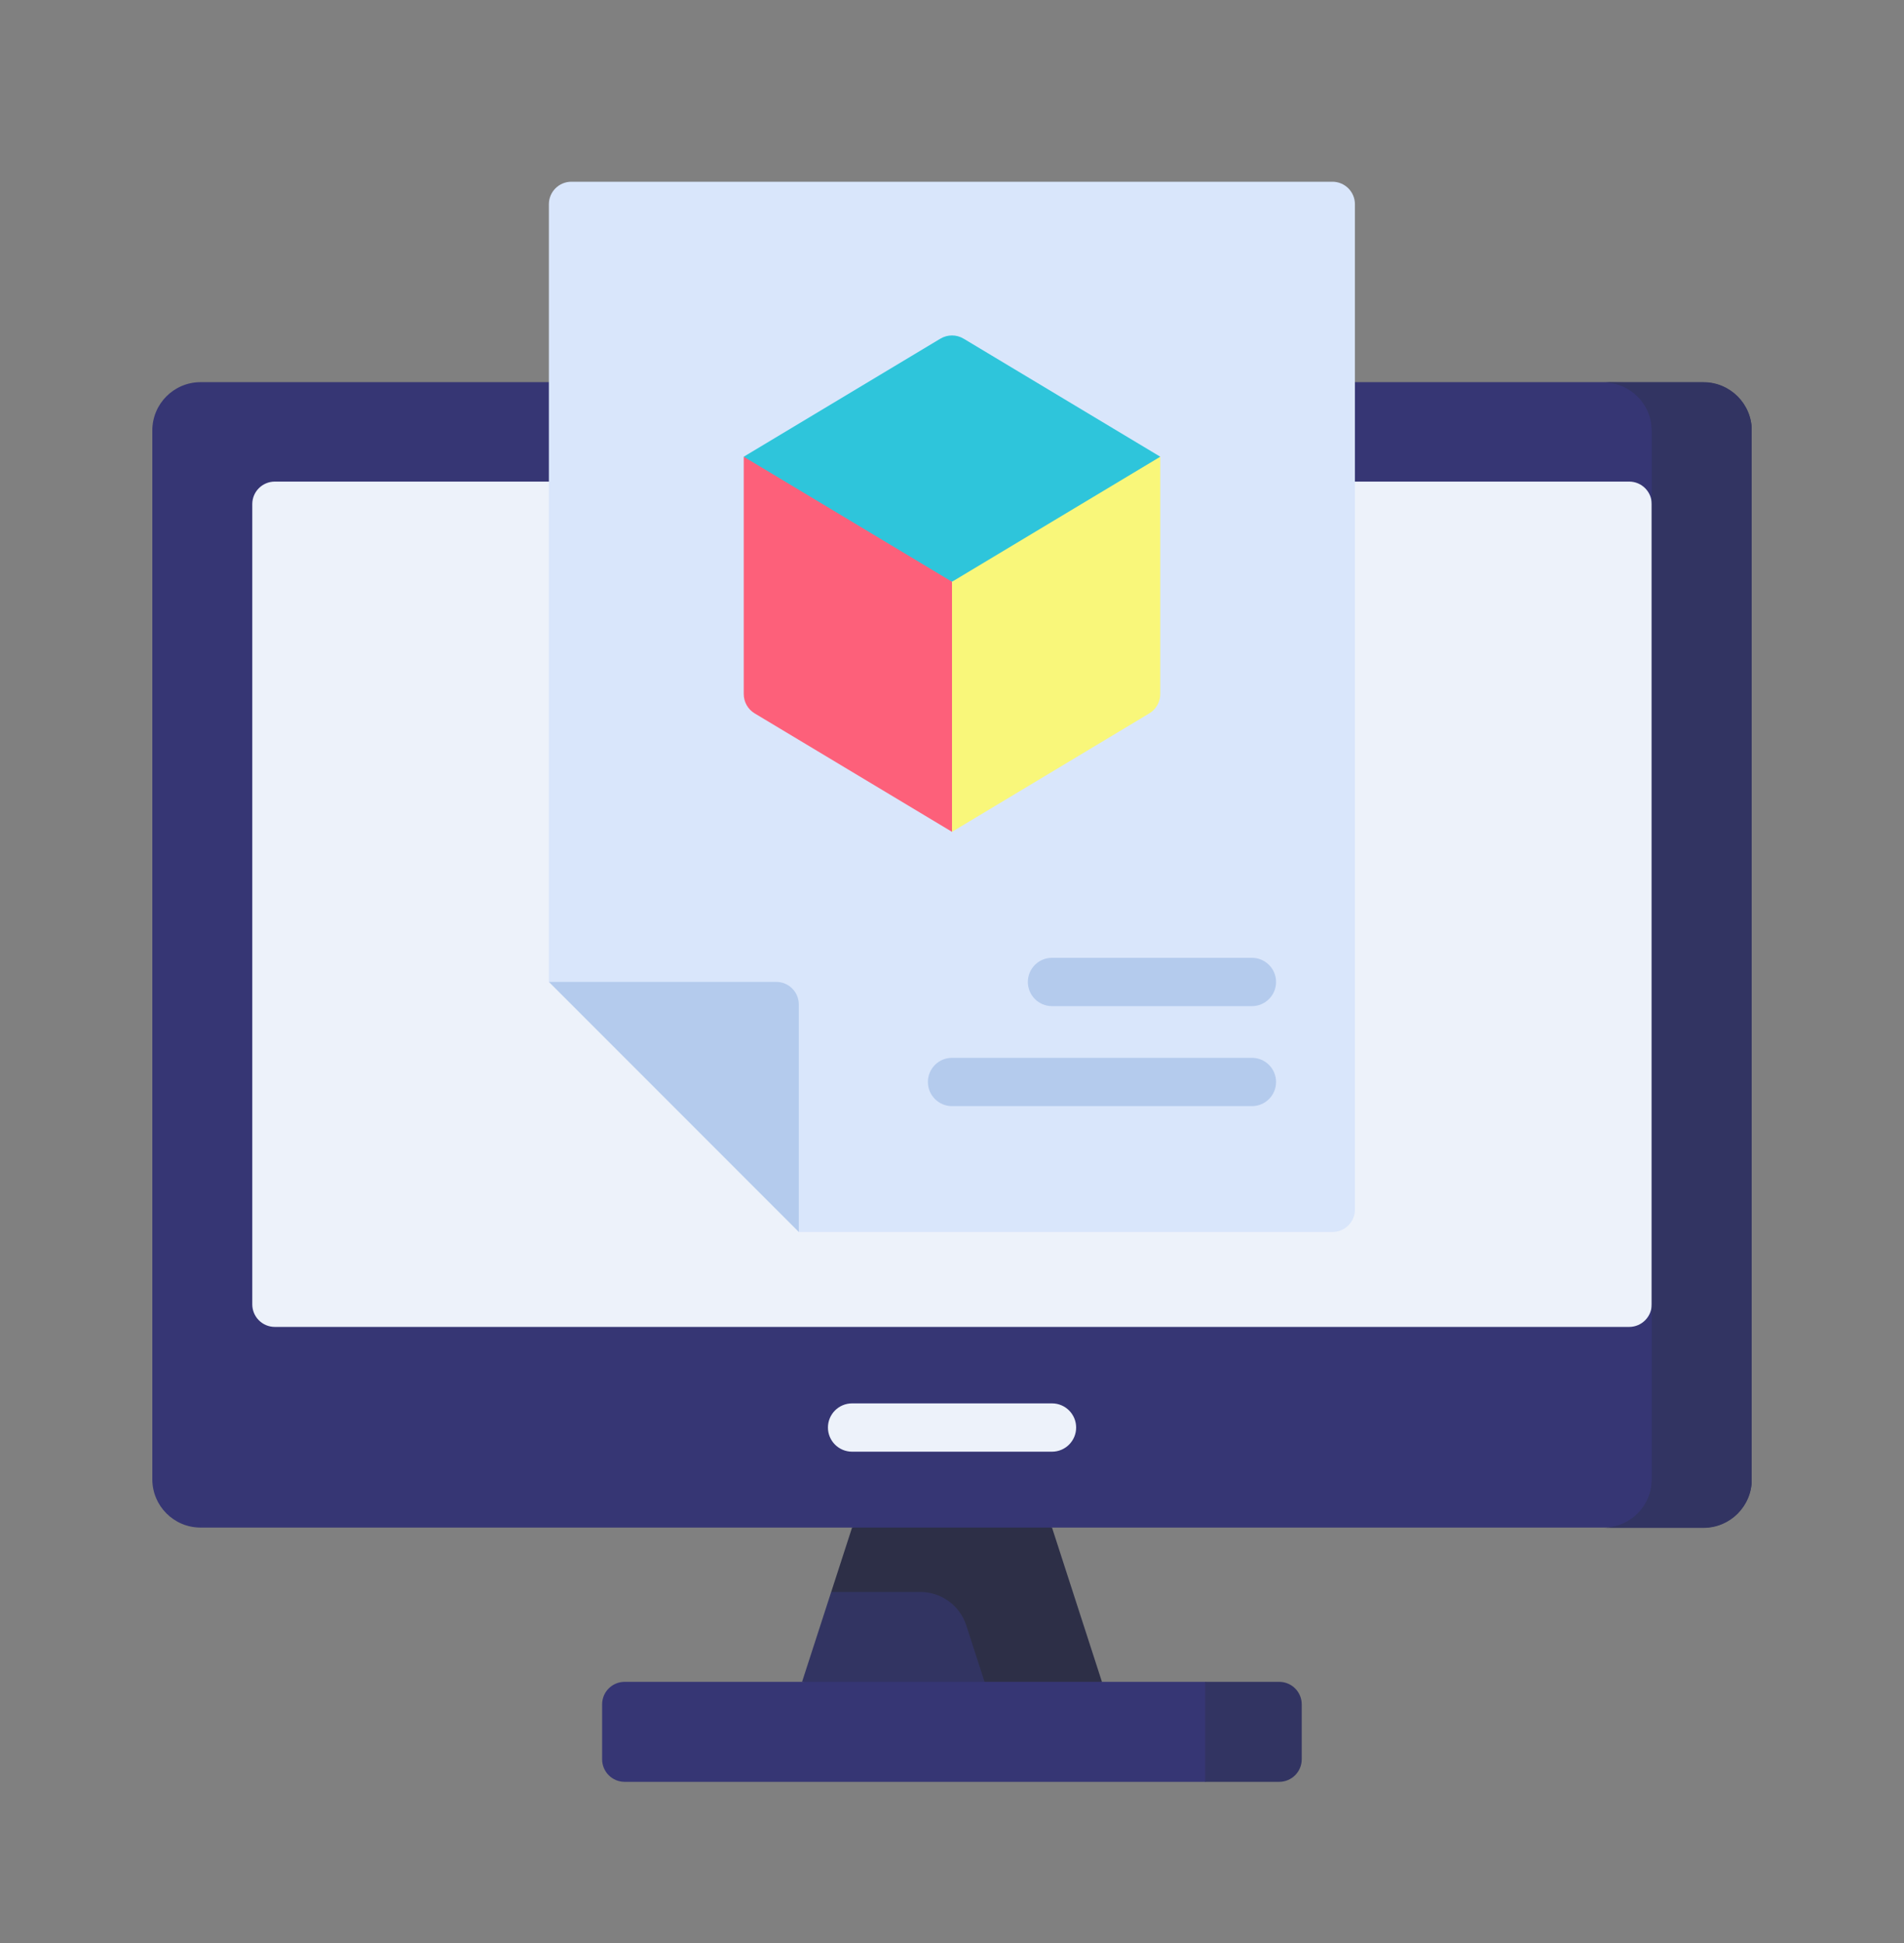 <svg xmlns="http://www.w3.org/2000/svg" width="50" height="51" viewBox="0 0 50 51" fill="none"><rect x="0" y="0" width="50" height="51" fill="#808080" stroke="none"/><g clip-path="url(#clip0_1797_8346)"><path d="M28.092 44.992H25L21.062 44.147L21.827 41.787L23.22 40.941H26.78L28.092 44.992Z" fill="#323462"></path><path d="M25.375 42.663L25.855 44.146L27.335 44.991L28.938 44.146L27.626 40.095L25.001 39.25L22.376 40.095L21.828 41.786H24.169C24.718 41.786 25.205 42.14 25.375 42.663Z" fill="#2D2F47"></path><path d="M43.887 40.069L42.107 40.096H5.268C4.567 40.096 4 39.529 4 38.828V11.299C4 10.599 4.567 10.031 5.268 10.031H42.107L43.887 10.059C44.587 10.059 45.155 10.599 45.155 11.299V38.828C45.155 39.529 44.587 40.069 43.887 40.069Z" fill="#363674"></path><path d="M42.783 34.829H7.217C6.89 34.829 6.625 34.564 6.625 34.237V13.232C6.625 12.905 6.89 12.641 7.217 12.641H42.783C43.11 12.641 43.375 12.905 43.375 13.232V34.237C43.375 34.564 43.11 34.829 42.783 34.829Z" fill="#EDF2FA"></path><path d="M33.342 45.925L31.652 46.77H16.404C16.077 46.77 15.812 46.505 15.812 46.178V44.736C15.812 44.409 16.077 44.145 16.404 44.145H31.652L33.342 44.99V45.925Z" fill="#363674"></path><path d="M31.648 44.145V46.77H33.592C33.919 46.77 34.184 46.505 34.184 46.178V44.736C34.184 44.409 33.919 44.145 33.592 44.145H31.648Z" fill="#323462"></path><path d="M44.734 10.031H42.109C42.809 10.031 43.377 10.599 43.377 11.299V38.828C43.377 39.528 42.809 40.096 42.109 40.096H44.734C45.434 40.096 46.002 39.528 46.002 38.828V11.299C46.002 10.599 45.434 10.031 44.734 10.031Z" fill="#323462"></path><path d="M27.626 38.104H22.376C22.026 38.104 21.742 37.82 21.742 37.47C21.742 37.12 22.026 36.836 22.376 36.836H27.626C27.976 36.836 28.26 37.12 28.26 37.47C28.26 37.82 27.976 38.104 27.626 38.104Z" fill="#EDF2FA"></path><path d="M44.734 10.039H42.109C42.809 10.039 43.377 10.607 43.377 11.307V38.836C43.377 39.536 42.809 40.104 42.109 40.104H44.734C45.434 40.104 46.002 39.536 46.002 38.836V11.307C46.002 10.607 45.434 10.039 44.734 10.039Z" fill="#323462"></path><path d="M34.989 32.338H20.977L18.802 28.473L14.414 25.774V5.361C14.414 5.034 14.679 4.77 15.006 4.77H34.989C35.316 4.77 35.581 5.034 35.581 5.361V31.747C35.581 32.073 35.316 32.338 34.989 32.338Z" fill="#D9E6FB"></path><path d="M24.696 8.889L19.531 11.988L21.684 14.126L25 15.27L28.092 14.26L30.469 11.988L25.304 8.889C25.117 8.777 24.883 8.777 24.696 8.889Z" fill="#2EC5DB"></path><path d="M25 15.27L25.845 18.552L25 21.834L19.818 18.725C19.64 18.618 19.531 18.425 19.531 18.217V11.988L25 15.27Z" fill="#FD607A"></path><path d="M30.469 11.988V18.217C30.469 18.425 30.36 18.618 30.181 18.725L25 21.834V15.27L30.469 11.988Z" fill="#F9F77A"></path><path d="M32.876 26.409H27.626C27.276 26.409 26.992 26.125 26.992 25.775C26.992 25.424 27.276 25.141 27.626 25.141H32.876C33.226 25.141 33.51 25.424 33.51 25.775C33.51 26.125 33.226 26.409 32.876 26.409Z" fill="#B4CBED"></path><path d="M32.876 29.034H25.001C24.651 29.034 24.367 28.75 24.367 28.4C24.367 28.049 24.651 27.766 25.001 27.766H32.876C33.226 27.766 33.51 28.049 33.51 28.4C33.51 28.75 33.226 29.034 32.876 29.034Z" fill="#B4CBED"></path><path d="M20.977 32.337V26.365C20.977 26.038 20.712 25.773 20.385 25.773H14.414L20.977 32.337Z" fill="#B4CBED"></path></g><defs><clipPath id="clip0_1797_8346"><rect width="42" height="42" fill="white" transform="translate(4 4.77)"></rect></clipPath></defs></svg>